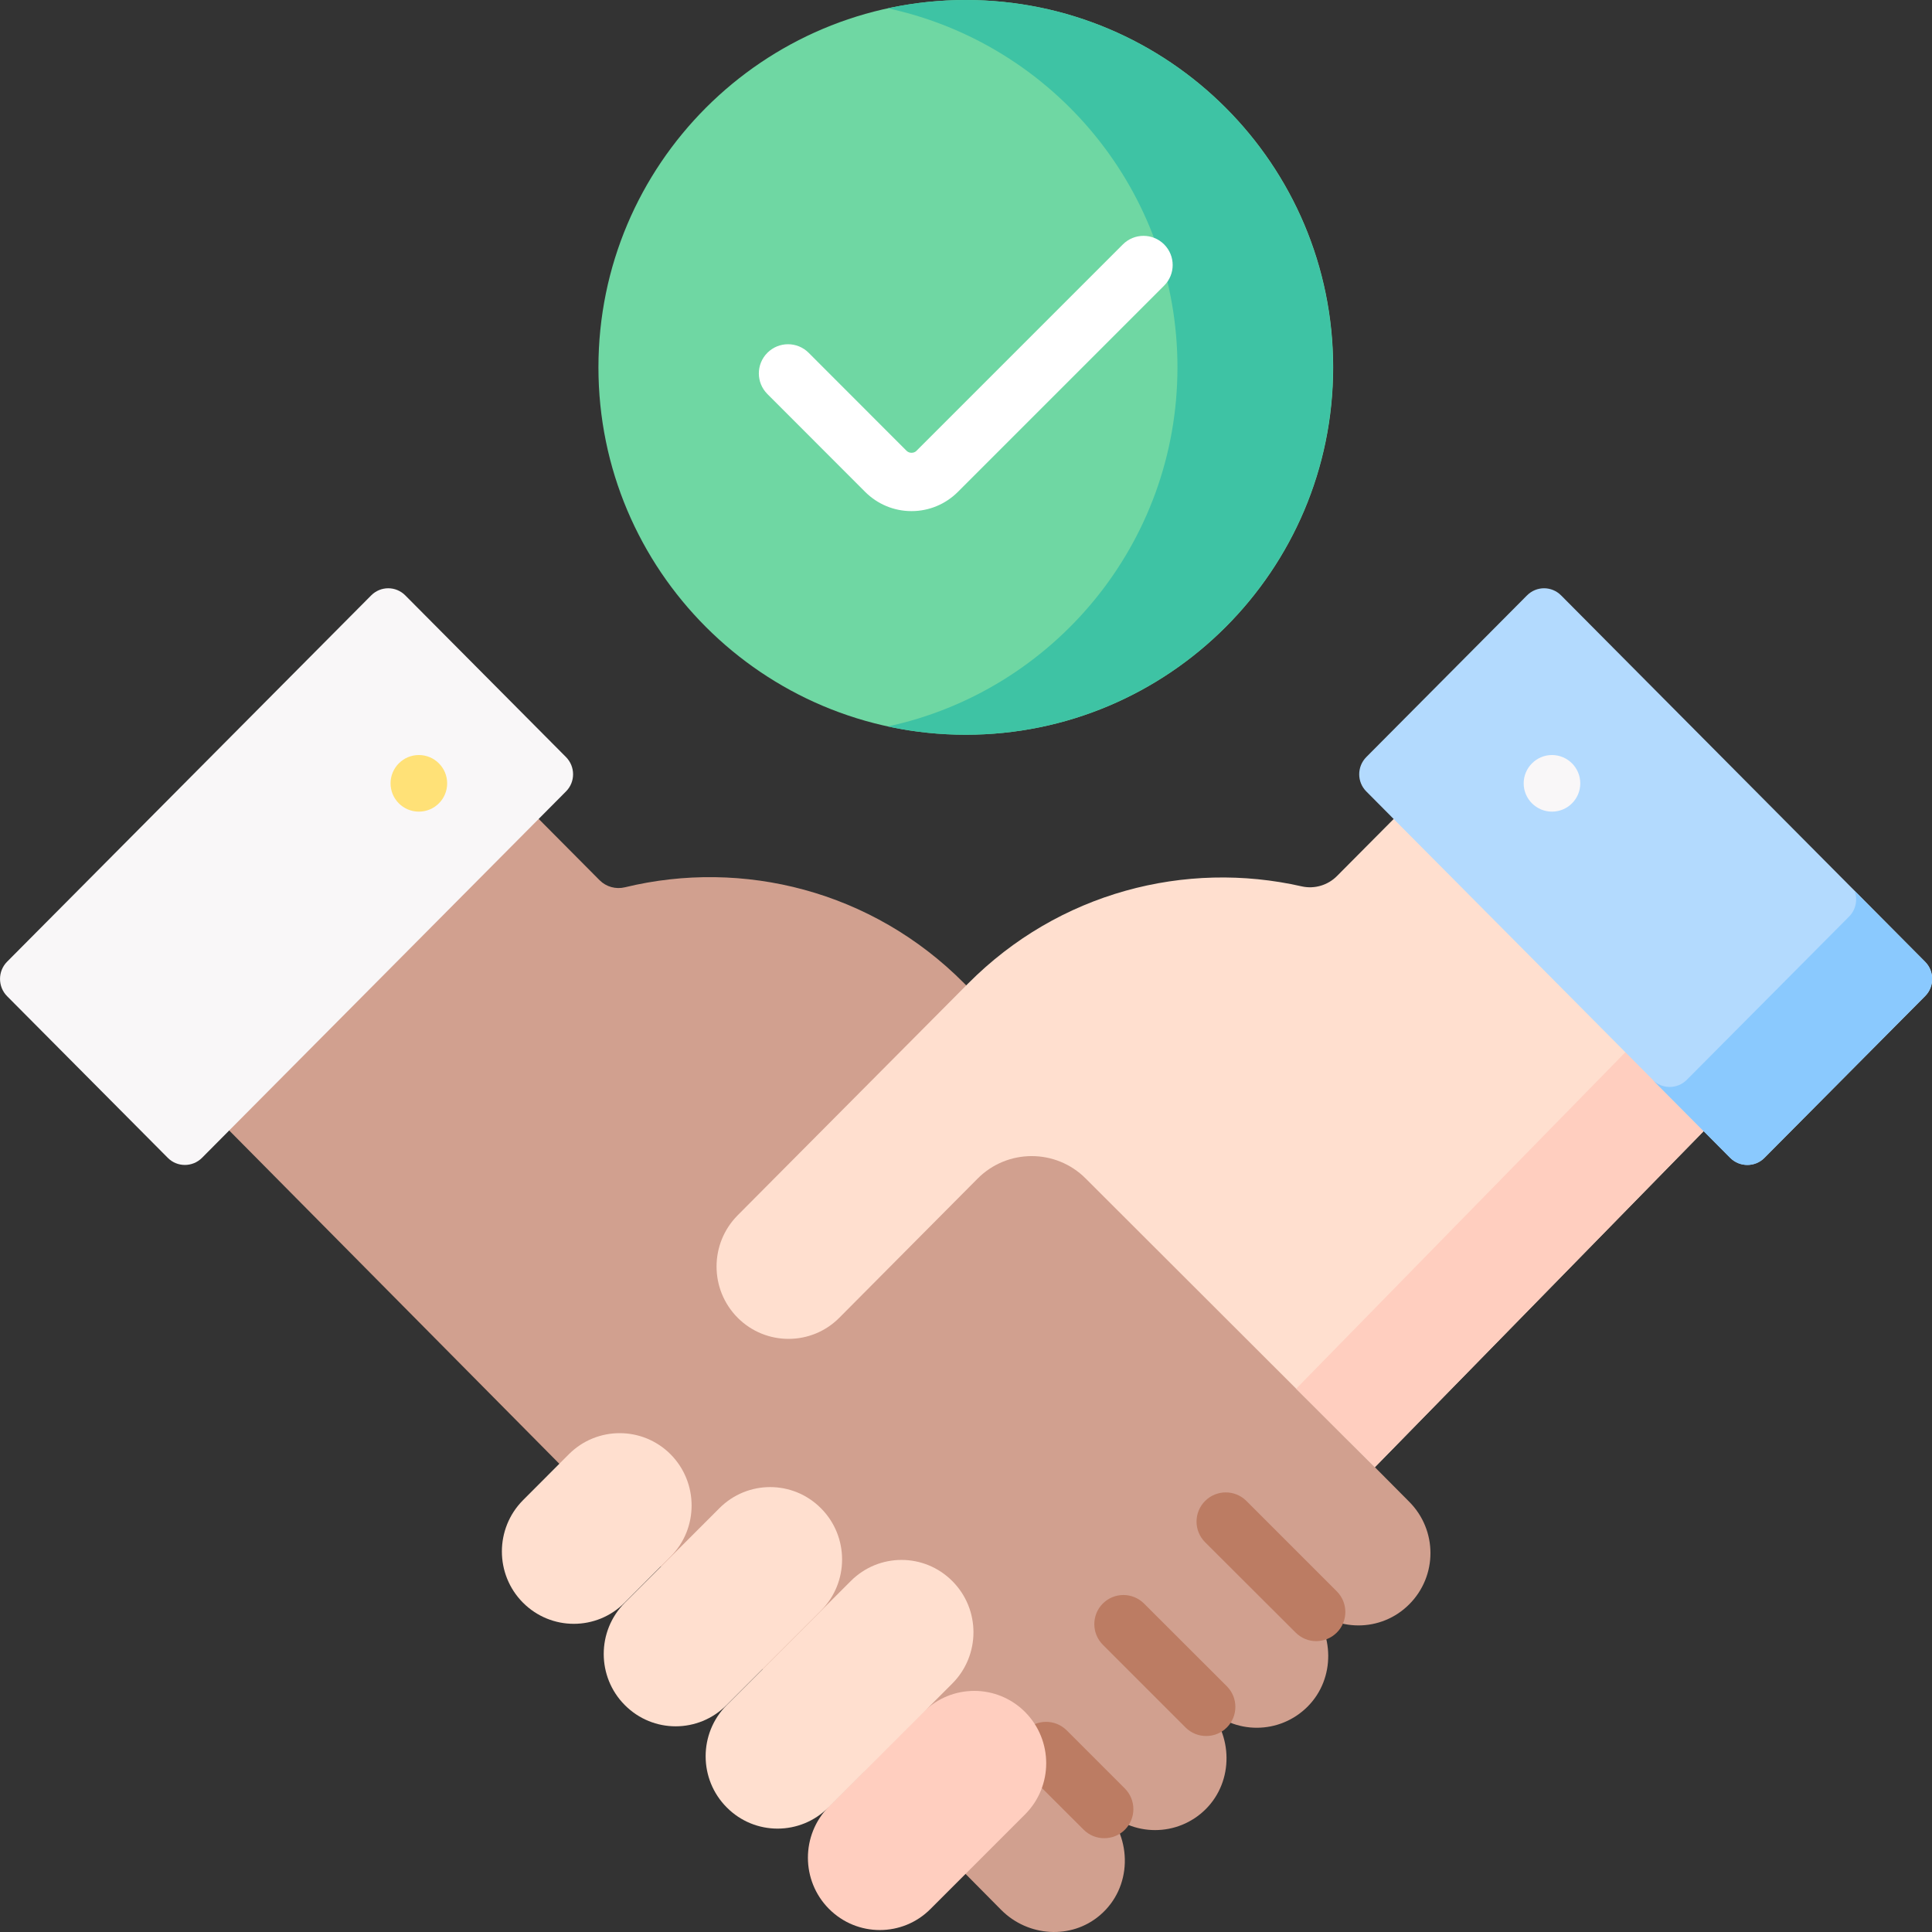 <svg width="20" height="20" viewBox="0 0 20 20" fill="none" xmlns="http://www.w3.org/2000/svg">
<rect x="0" y="0" width="20" height="20" fill="#333333" stroke="none"/>
<g clip-path="url(#clip0_9042_2043)">
<path d="M9.998 7.606C12.098 7.606 13.801 5.903 13.801 3.803C13.801 1.703 12.098 0 9.998 0C7.898 0 6.195 1.703 6.195 3.803C6.195 5.903 7.898 7.606 9.998 7.606Z" fill="#6FD7A3"/>
<path d="M9.996 0C9.72 0 9.451 0.03 9.191 0.086C10.905 0.455 12.189 1.979 12.189 3.803C12.189 5.627 10.905 7.151 9.191 7.52C9.451 7.576 9.72 7.606 9.996 7.606C12.097 7.606 13.799 5.903 13.799 3.803C13.799 1.703 12.097 0 9.996 0Z" fill="#3EC3A4"/>
<path d="M9.436 5.291C9.255 5.291 9.085 5.22 8.957 5.093L7.944 4.079C7.826 3.961 7.826 3.77 7.944 3.652C8.062 3.534 8.253 3.534 8.371 3.652L9.384 4.666C9.402 4.684 9.422 4.687 9.436 4.687C9.45 4.687 9.471 4.684 9.488 4.666L11.624 2.53C11.742 2.412 11.933 2.412 12.051 2.53C12.169 2.648 12.169 2.839 12.051 2.957L9.915 5.093C9.787 5.22 9.617 5.291 9.436 5.291Z" fill="white"/>
<path d="M11.179 12.114L14.589 15.547C14.881 15.841 14.881 16.314 14.589 16.607C14.299 16.899 13.829 16.899 13.538 16.609C13.538 16.608 13.538 16.608 13.538 16.609C13.815 16.901 13.826 17.375 13.537 17.666C13.246 17.958 12.776 17.959 12.486 17.668C12.486 17.668 12.485 17.668 12.486 17.668C12.762 17.96 12.773 18.434 12.484 18.726C12.193 19.018 11.722 19.018 11.431 18.726C11.723 19.032 11.722 19.541 11.386 19.827C11.088 20.081 10.641 20.049 10.365 19.772L0.922 10.238L4.124 7.016L6.207 9.112C6.276 9.181 6.375 9.208 6.47 9.185C7.689 8.889 9.027 9.219 9.979 10.177L11.559 11.767L11.179 12.114Z" fill="#D1A08F"/>
<path d="M3.842 6.164L0.073 9.956C-0.024 10.054 -0.024 10.214 0.073 10.312L1.737 11.986C1.834 12.084 1.993 12.084 2.091 11.986L5.859 8.193C5.957 8.095 5.957 7.936 5.859 7.837L4.196 6.164C4.098 6.065 3.94 6.065 3.842 6.164Z" fill="#F9F7F8"/>
<path d="M7.636 13.641C7.927 13.933 8.399 13.933 8.689 13.641L10.12 12.201C10.428 11.891 10.929 11.89 11.238 12.199L14.232 15.189L18.633 10.691L15.43 7.469L13.841 9.068C13.746 9.164 13.608 9.205 13.477 9.176C12.273 8.902 10.96 9.237 10.023 10.18L7.636 12.581C7.345 12.874 7.345 13.348 7.636 13.641Z" fill="#FFDFCF"/>
<path d="M15.431 7.469L14.626 8.279L17.023 10.691L13.418 14.376L14.232 15.189L18.633 10.691L15.431 7.469Z" fill="#FFCEBF"/>
<path d="M16.161 6.164L19.929 9.956C20.027 10.054 20.027 10.214 19.929 10.312L18.266 11.986C18.169 12.084 18.01 12.084 17.912 11.986L14.144 8.193C14.046 8.095 14.046 7.936 14.144 7.837L15.807 6.164C15.905 6.065 16.063 6.065 16.161 6.164Z" fill="#B3DAFE"/>
<path d="M17.107 11.178C17.108 11.178 17.108 11.178 17.108 11.179L17.094 11.164L17.107 11.178Z" fill="#8AC9FE"/>
<path d="M19.927 9.956L19.199 9.223C19.232 9.312 19.213 9.417 19.141 9.489L17.462 11.178C17.365 11.276 17.207 11.277 17.109 11.18L17.91 11.986C18.008 12.084 18.167 12.084 18.264 11.986L19.927 10.312C20.025 10.214 20.025 10.055 19.927 9.956Z" fill="#8AC9FE"/>
<path d="M13.838 16.473L12.902 15.537C12.784 15.42 12.593 15.42 12.475 15.538C12.357 15.656 12.357 15.847 12.475 15.965L13.412 16.9C13.471 16.959 13.548 16.989 13.625 16.989C13.702 16.989 13.78 16.959 13.839 16.9C13.957 16.782 13.956 16.591 13.838 16.473Z" fill="#BC7C63"/>
<path d="M11.843 16.6C11.725 16.482 11.534 16.482 11.416 16.6C11.299 16.718 11.299 16.909 11.417 17.027L12.273 17.883C12.332 17.942 12.409 17.971 12.487 17.971C12.564 17.971 12.641 17.942 12.7 17.883C12.818 17.765 12.818 17.574 12.7 17.456L11.843 16.6Z" fill="#BC7C63"/>
<path d="M11.043 17.913C10.925 17.795 10.733 17.795 10.616 17.913C10.498 18.031 10.498 18.222 10.616 18.34L11.218 18.941C11.277 19 11.354 19.029 11.431 19.029C11.508 19.029 11.586 19 11.645 18.941C11.762 18.823 11.762 18.632 11.644 18.514L11.043 17.913Z" fill="#BC7C63"/>
<path d="M6.942 15.055C6.651 14.763 6.179 14.763 5.888 15.055L5.413 15.531C5.123 15.824 5.123 16.298 5.413 16.59C5.704 16.883 6.176 16.883 6.467 16.59L6.942 16.114C7.232 15.822 7.232 15.348 6.942 15.055Z" fill="#FFDFCF"/>
<path d="M8.499 15.614C8.208 15.321 7.737 15.321 7.446 15.614L6.468 16.592C6.177 16.884 6.177 17.359 6.468 17.651C6.759 17.944 7.23 17.944 7.521 17.651L8.499 16.673C8.79 16.381 8.79 15.906 8.499 15.614Z" fill="#FFDFCF"/>
<path d="M10.612 17.723C10.321 17.431 9.85 17.431 9.559 17.723L8.581 18.701C8.291 18.994 8.291 19.468 8.581 19.76C8.872 20.053 9.344 20.053 9.634 19.76L10.612 18.782C10.903 18.49 10.903 18.016 10.612 17.723Z" fill="#FFCEBF"/>
<path d="M9.859 16.368C9.568 16.075 9.097 16.075 8.806 16.368L7.523 17.651C7.232 17.944 7.232 18.418 7.523 18.71C7.813 19.003 8.285 19.003 8.576 18.71L9.859 17.427C10.15 17.134 10.15 16.66 9.859 16.368Z" fill="#FFDFCF"/>
<path d="M4.336 8.402C4.498 8.402 4.629 8.271 4.629 8.109C4.629 7.948 4.498 7.816 4.336 7.816C4.174 7.816 4.043 7.948 4.043 8.109C4.043 8.271 4.174 8.402 4.336 8.402Z" fill="#FFE177"/>
<path d="M16.066 8.402C16.228 8.402 16.359 8.271 16.359 8.109C16.359 7.948 16.228 7.816 16.066 7.816C15.905 7.816 15.773 7.948 15.773 8.109C15.773 8.271 15.905 8.402 16.066 8.402Z" fill="#F9F7F8"/>
</g>
<defs>
<clipPath id="clip0_9042_2043">
<rect width="20" height="20" fill="white"/>
</clipPath>
</defs>
</svg>
